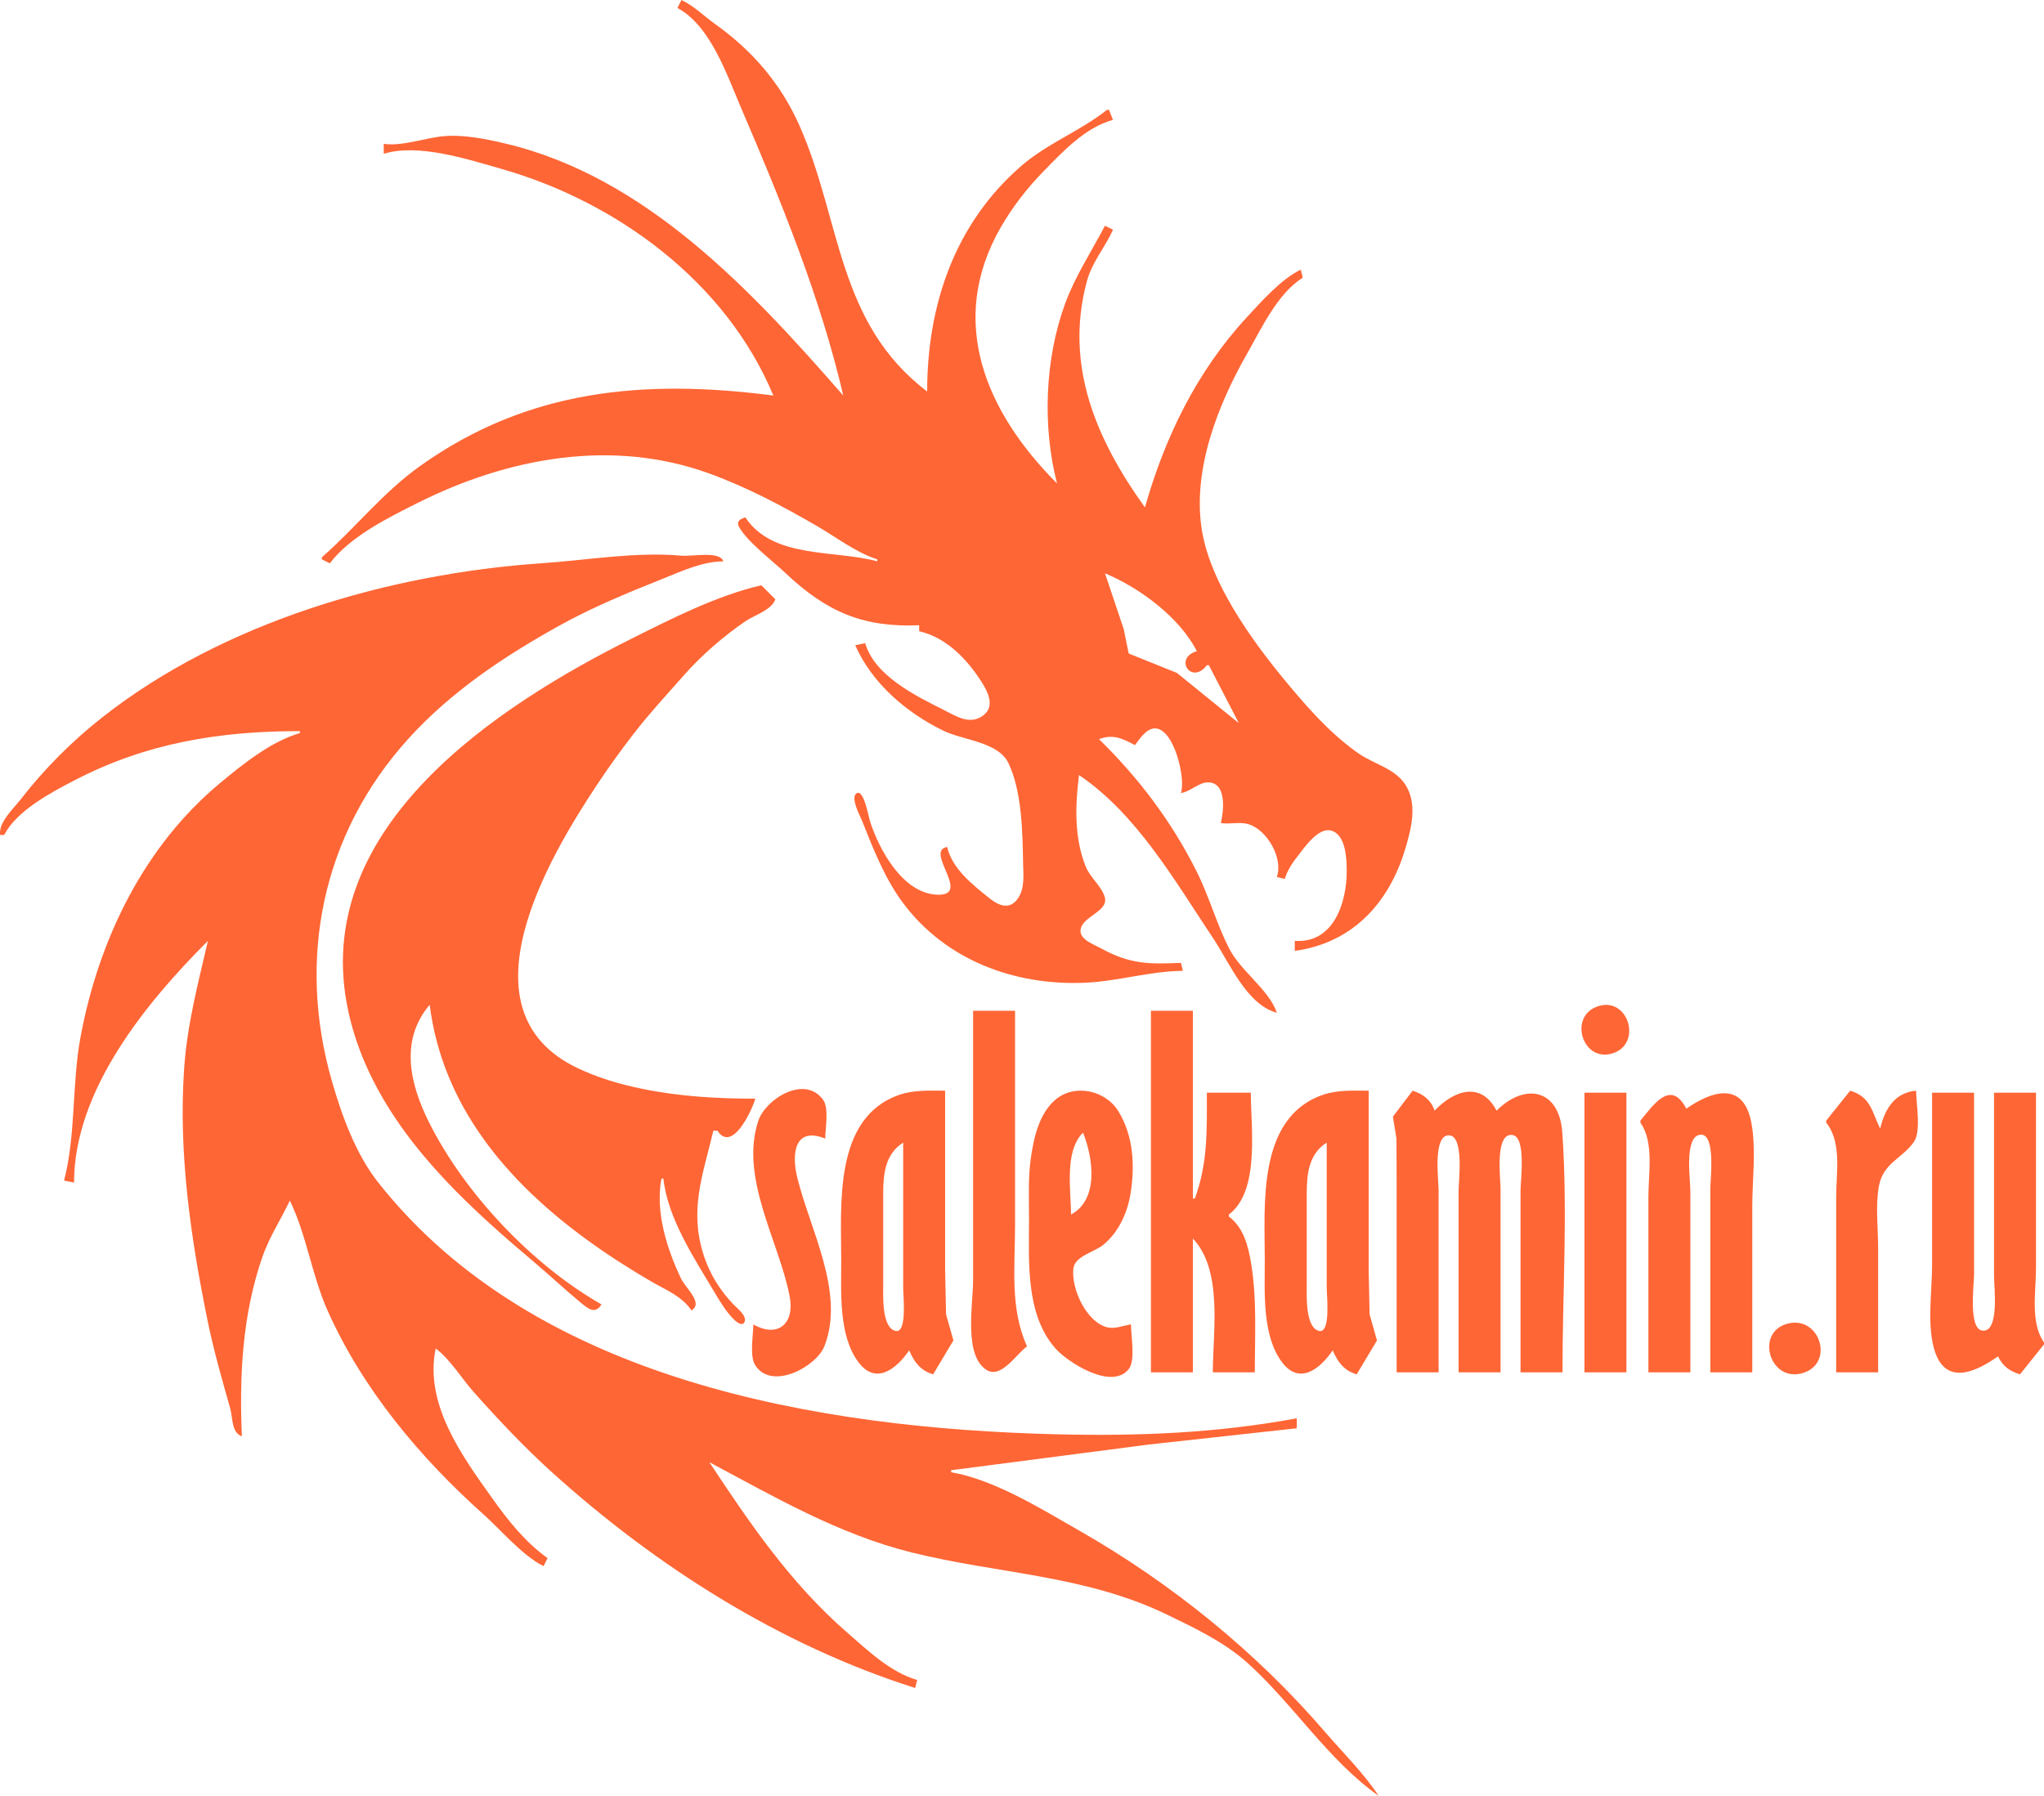 <?xml version="1.0" encoding="UTF-8" standalone="no"?>
<svg
   xmlns:dc="http://purl.org/dc/elements/1.1/"
   xmlns:cc="http://creativecommons.org/ns#"
   xmlns:rdf="http://www.w3.org/1999/02/22-rdf-syntax-ns#"
   xmlns:svg="http://www.w3.org/2000/svg"
   xmlns="http://www.w3.org/2000/svg"
   version="1.1"
   viewBox="0 0 1023.073 899">
  <g transform="translate(-1.29,-61.152)"
     style="display:inline">
    <path
       style="fill:#ff6635;stroke:none"
       d="m 342.364,61.152 -2,4 c 16.599,8.888 24.757,33.487 31.85,50 19.69,45.844 39.882,95.294 51.15,144 -45.676,-52.322 -98.605,-109.409 -169,-126.116 -9.622,-2.283 -21.097,-4.608 -31,-3.713 -9.347,0.844 -20.914,5.2 -30,3.829 v 5 c 17.101,-5.41 42.22,2.79 59,7.579 57.801,16.494 112.421,56.711 136,113.421 -64.094,-8.277 -122.63,-3.427 -177,35.427 -18.576,13.275 -32.051,30.756 -49,45.573 v 1 l 4,2 c 10.291,-13.469 29.049,-22.752 44,-30.247 45.203,-22.66 97.283,-32.401 146,-14.699 18.899,6.867 36.649,16.3 54,26.37 9.512,5.521 19.506,13.254 30,16.576 v 1 c -21.466,-5.859 -52.178,-1.107 -66,-22 -2.389,0.745 -4.739,1.874 -3.11,4.846 4.04,7.367 16.839,17.014 23.149,22.984 20.639,19.528 38.98,27.371 66.961,26.17 v 3 c 13.503,3.09 23.722,13.748 30.985,25 3.362,5.209 7.28,12.657 0.906,17.272 -6.714,4.863 -13.658,0.1 -19.891,-3.025 -14.036,-7.036 -34.333,-17.084 -39,-33.247 l -5,1 c 8.372,19.062 25.618,33.783 44,42.741 10.061,4.903 27.585,5.615 32.672,16.259 6.756,14.137 7.069,34.57 7.338,50 0.103,5.891 0.974,12.858 -2.713,17.941 -4.203,5.797 -9.654,3.333 -14.297,-0.409 -8.432,-6.798 -18.476,-14.657 -21,-25.532 -11.611,1.945 12.618,24.579 -5.004,23.887 -17.286,-0.679 -29.068,-22.583 -33.652,-36.887 -0.643,-2.007 -3.097,-16.346 -6.758,-13.824 -3.131,2.156 1.842,11.272 2.863,13.824 5.651,14.127 11.284,28.71 20.447,41 21.39,28.69 55.915,41.502 91.104,39.961 16.467,-0.721 32.551,-5.825 49,-5.961 l -1,-4 c -15.775,0.688 -25.512,0.766 -40,-7.27 -3.238,-1.796 -10.359,-4.195 -10.248,-8.769 0.175,-7.282 14.381,-9.441 12.111,-16.962 -1.626,-5.389 -7.199,-9.61 -9.409,-14.999 -5.934,-14.463 -5.378,-30.777 -3.454,-46 29.071,19.615 48.173,53.312 67.333,82 8.017,12.003 16.546,32.881 31.667,37 -3.609,-11.234 -18.002,-20.83 -23.741,-32 -6.436,-12.526 -10.147,-26.361 -16.507,-39 -12.582,-25.003 -28.845,-46.504 -48.752,-66 7.167,-2.592 11.53,-0.39 18,3 2.297,-3.013 5.689,-8.364 9.996,-8.364 9.638,0 15.54,25.354 13.004,32.364 4.885,-0.713 9.121,-5.627 13.996,-5.342 9.09,0.531 7.38,14.561 6.004,20.342 4.61,0.78 9.427,-0.781 14,0.653 9.178,2.877 17.356,17.069 14,26.347 l 4,1 c 1.365,-4.605 3.964,-8.219 6.888,-12 3.133,-4.051 9.972,-13.765 16.097,-12.263 7.623,1.87 8.005,14.182 8.015,20.263 0.026,16.017 -6.64,36.353 -26,35 v 5 c 28.844,-3.884 47.23,-23.987 55.279,-51 2.919,-9.796 6.011,-21.448 0.805,-30.996 -4.985,-9.142 -16.041,-11.215 -24.084,-16.778 -11.617,-8.035 -21.567,-18.567 -30.714,-29.226 -18.836,-21.947 -43.286,-53.798 -47.847,-83 -4.691,-30.032 8.124,-62.433 22.711,-88 7.279,-12.758 15.131,-29.978 27.85,-38 l -1,-4 c -9.725,4.624 -19.86,16.093 -27.169,24.015 -24.878,26.965 -40.872,59.889 -50.831,94.985 -24.331,-33.872 -40.357,-70.963 -29.115,-113 2.68,-10.023 9.054,-16.886 13.115,-26 l -4,-2 c -6.8,12.924 -14.897,25.228 -19.947,39 -10.159,27.708 -11.44,61.448 -4.053,90 -35.614,-35.614 -55.133,-81.061 -28.28,-128 5.787,-10.116 13.158,-19.659 21.295,-28 9.777,-10.023 21.092,-22.199 34.985,-26 l -2,-5 h -1 c -13.523,10.725 -29.828,16.716 -43,28.159 -33.31,28.936 -47,69.725 -47,112.841 -45.266,-34.489 -42.901,-85.584 -63.862,-133 -9.283,-21 -23.495,-37.553 -42.138,-50.859 -5.515,-3.936 -10.916,-9.308 -17,-12.141 m -341,418 h 2 c 6.329,-12.192 23.16,-21.083 35,-27.255 36.097,-18.816 72.72,-24.745 113,-24.745 v 1 c -14.476,4.178 -28.591,15.594 -40,25.081 -38.229,31.789 -60.741,78.645 -69.739,126.919 -4.424,23.733 -2.26,48.805 -8.261,72 l 5,1 c 0,-46.274 36.124,-90.124 67,-121 -4.968,21.473 -10.393,41.841 -11.911,64 -2.898,42.326 3.309,84.662 11.711,126 3.014,14.828 7.238,29.446 11.339,44 1.351,4.793 0.618,12.26 5.86,14 -1.301,-30.307 0.211,-60.981 10.345,-90 3.489,-9.99 9.223,-18.518 13.655,-28 8.292,16.938 11.029,37.413 18.861,55 17.509,39.315 46.279,73.717 78.139,102.166 8.824,7.879 19.577,20.755 30,25.834 l 2,-4 c -11.31,-8.132 -19.671,-18.726 -27.709,-30 -15.437,-21.651 -34.013,-47.265 -28.291,-75 7.52,5.768 12.853,14.917 19.166,22 12.268,13.763 25.15,27.448 38.834,39.83 52.236,47.265 114.51,86.813 182,108.17 l 1,-4 c -13.444,-3.9 -24.632,-14.697 -35,-23.718 -28.348,-24.666 -48.48,-54.271 -69,-85.282 32.767,17.44 64.592,36.005 101,45.105 43.217,10.801 86.817,11.229 128,31.153 13.862,6.707 28.41,13.571 40,23.916 23.051,20.574 40.588,48.925 66,66.826 -7.578,-11.456 -17.909,-21.589 -26.87,-32 -34.571,-40.168 -77.036,-74.551 -123.13,-100.85 -18.916,-10.792 -42.294,-25.413 -64,-29.15 v -1 l 99,-12.87 74,-8.13 v -5 c -39.934,7.44 -79.61,9.004 -120,8.015 -118.682,-2.908 -261.261,-26.611 -339.714,-126.015 -11.38,-14.419 -18.27,-33.521 -23.286,-51 -17.53,-61.085 -4.768,-123.462 38.17,-171 21.413,-23.708 48.099,-41.48 75.83,-56.861 16.354,-9.071 33.645,-16.219 51,-23.139 9.839,-3.923 20.272,-8.91 31,-9 -1.793,-5.349 -15.489,-2.332 -21,-2.829 -22.741,-2.055 -47.266,2.252 -70,3.804 -76.239,5.207 -159.474,29.526 -220,77.236 -15.095,11.898 -28.786,25.602 -40.575,40.789 -3.77,4.857 -11.323,11.652 -10.425,18 m 440,-137 -1,1 1,-1 m 113,6 c 17.335,7.219 37.332,22.019 46,39 -11.781,3.346 -2.786,17.212 5,7 h 1 l 15,29 -31,-25.138 -24.142,-9.719 -2.448,-12.143 -9.41,-28 m -252,366 c -34.581,-19.703 -68.427,-55.446 -86.247,-91 -9.596,-19.146 -14.937,-41.139 0.247,-59 6.393,50.581 38.661,88.548 79,117.848 10.29,7.474 21.001,14.344 32,20.728 7.268,4.218 15.22,7.248 20,14.424 6.25,-3.563 -2.964,-11.24 -5.219,-16 -7.152,-15.097 -12.89,-33.251 -9.781,-50 h 1 c 1.971,19.669 15.715,40.413 25.604,57 2.868,4.81 5.912,9.925 9.986,13.833 1.083,1.039 4.124,3.425 5.068,0.79 1.111,-3.098 -3.85,-6.755 -5.619,-8.623 -6.632,-7.001 -11.635,-14.844 -14.684,-24 -7.709,-23.148 -0.647,-40.669 4.645,-63 h 2 c 7.318,11.259 17.122,-9.675 19,-16 -19.214,0 -38.127,-1.094 -57,-5.003 -11.031,-2.285 -21.81,-5.461 -32,-10.317 -59.932,-28.56 -14.829,-104.936 10.333,-142.68 5.713,-8.569 11.709,-16.861 18.017,-25 7.832,-10.108 16.487,-19.425 24.935,-29 8.775,-9.944 19.763,-19.486 30.715,-26.971 4.587,-3.135 13.224,-5.62 15,-11.029 l -7,-7 c -22.332,5.167 -44.601,16.554 -65,26.753 -67.922,33.961 -158.569,93.731 -142.576,182.247 2.38,13.169 6.862,26.032 12.846,38 18.657,37.313 50.374,65.98 81.73,92.439 7.428,6.268 14.492,12.952 22,19.147 3.931,3.243 7.632,6.827 11,1.414 m 499.001,-149.346 c -15.295,4.74 -8.125,28.38 6.998,23.692 15.084,-4.675 8.09,-28.369 -6.998,-23.692 m -313.001,2.346 v 135 c 0,11.657 -4.95,37.947 7.043,44.971 7.094,4.155 14.781,-8.325 19.957,-11.971 -8.675,-19.057 -6,-39.914 -6,-61 v -107 h -21 m 89,0 v 181 h 21 v -67 c 15.143,16.009 10,46.617 10,67 h 21 c 0,-18.271 1.126,-36.924 -1.921,-55 -1.438,-8.538 -3.864,-17.639 -11.079,-23 v -1 c 15.701,-11.692 11,-43.839 11,-61 h -22 c 0,19.088 0.527,35.038 -6,53 h -1 v -94 h -21 m -199,157 c 0,5.394 -2.035,15.972 1.028,20.581 8.426,12.683 30.524,0.472 34.507,-9.581 10.68,-26.953 -7.506,-59.074 -13.651,-85 -2.823,-11.912 -0.994,-25.146 14.116,-19 0,-4.977 1.957,-15.18 -1.028,-19.351 -9.235,-12.906 -28.881,-0.351 -32.449,10.351 -9.549,28.643 10.407,60.464 15.672,88 2.61,13.645 -5.927,21.002 -18.195,14 m 78,13 c 2.559,5.928 5.647,10.108 12,12 l 10.154,-17 -3.689,-13 -0.465,-22 v -90 c -7.733,0 -15.571,-0.479 -23,2.101 -32.989,11.459 -29,55.341 -29,82.899 0,15.728 -1.434,37.638 8.638,50.957 8.876,11.737 19.231,3.02 25.362,-5.957 m 111,-13 c -3.904,0.574 -8.039,2.445 -12,1.413 -10.342,-2.697 -17.98,-19.312 -16.812,-29.394 0.718,-6.203 10.474,-8.23 14.773,-11.7 7.663,-6.185 12.141,-15.757 13.753,-25.319 2.383,-14.132 1.642,-29.547 -6.182,-41.996 -6.428,-10.23 -21.784,-13.619 -31.358,-5.471 -8.207,6.985 -10.889,19.307 -12.304,29.467 -1.382,9.917 -0.87,20 -0.87,30 0,21.251 -1.931,47.811 13.185,64.999 5.869,6.674 28.17,21.346 36.787,10.273 3.371,-4.331 1.028,-16.919 1.028,-22.272 m 101,13 c 2.559,5.928 5.647,10.108 12,12 l 10.154,-17 -3.689,-13 -0.465,-22 v -90 c -7.733,0 -15.571,-0.479 -23,2.101 -32.989,11.459 -29,55.341 -29,82.899 0,15.728 -1.434,37.638 8.638,50.957 8.876,11.737 19.231,3.02 25.362,-5.957 m 40,-130 -9.882,13 1.788,11 0.094,24 v 93 h 21 v -91 c 0,-5.093 -3.002,-27.533 5,-27.654 7.931,-0.121 5,22.694 5,27.654 v 91 h 21 v -92 c 0,-5.003 -2.981,-27.949 5.907,-26.824 7.05,0.892 4.093,22.744 4.093,27.824 v 91 h 21 c 0,-39.686 2.685,-80.421 -0.089,-120 -1.543,-22.006 -18.746,-25.124 -32.911,-11 -7.862,-15.111 -21.625,-9.962 -31,0 -1.848,-5.39 -5.655,-8.293 -11,-10 m 114,15 v 1 c 6.944,9.878 4,25.39 4,37 v 88 h 21 v -91 c 0,-5.624 -3.201,-27.093 4.975,-27.963 7.867,-0.837 5.025,22.269 5.025,26.963 v 92 h 21 v -83 c 0,-13.455 2.029,-28.769 -0.468,-42 -3.978,-21.089 -20.06,-15.75 -32.532,-7 -7.697,-14.705 -16.148,-2.415 -23,6 m 105,-15 -12,15 v 1 c 7.926,9.828 5,25.049 5,37 v 88 h 21 v -62 c 0,-9.985 -1.397,-21.156 0.329,-31 2.099,-11.972 11.915,-14.037 17.643,-22.495 3.639,-5.374 1.028,-19.123 1.028,-25.505 -10.729,0.944 -15.673,9.203 -18,19 -4.125,-8.424 -4.629,-15.92 -15,-19 m -133,1 v 140 h 21 v -140 h -21 m 174,0 v 86 c 0,13.097 -2.566,29.328 0.928,42 5.326,19.316 20.991,11.774 32.072,4 2.29,4.87 5.89,7.481 11,9 l 12,-15 v -1 c -6.94,-9.878 -4,-25.39 -4,-37 v -88 h -21 v 92 c 0,4.874 2.89,28.291 -5.907,27.079 -7.045,-0.97 -4.093,-22.995 -4.093,-28.079 v -91 h -21 m -425,20 c 5.002,12.275 8.18,33.467 -6,41 0,-12.199 -3.454,-31.564 6,-41 m -90,5 v 73 c 0,3.485 2.141,22.866 -3.95,21.248 -6.897,-1.831 -6.05,-17.885 -6.05,-23.248 v -46 c 0.016,-9.694 1.174,-19.444 10,-25 m 212,0 v 73 c 0,3.485 2.141,22.866 -3.95,21.248 -6.897,-1.831 -6.05,-17.885 -6.05,-23.248 v -46 c 0.016,-9.694 1.174,-19.444 10,-25 m 231,90.534 c -16.799,4.008 -9.461,29.542 7,24.893 16.352,-4.618 9.029,-28.717 -7,-24.893 z"
       id="path24" />
  </g>
</svg>
